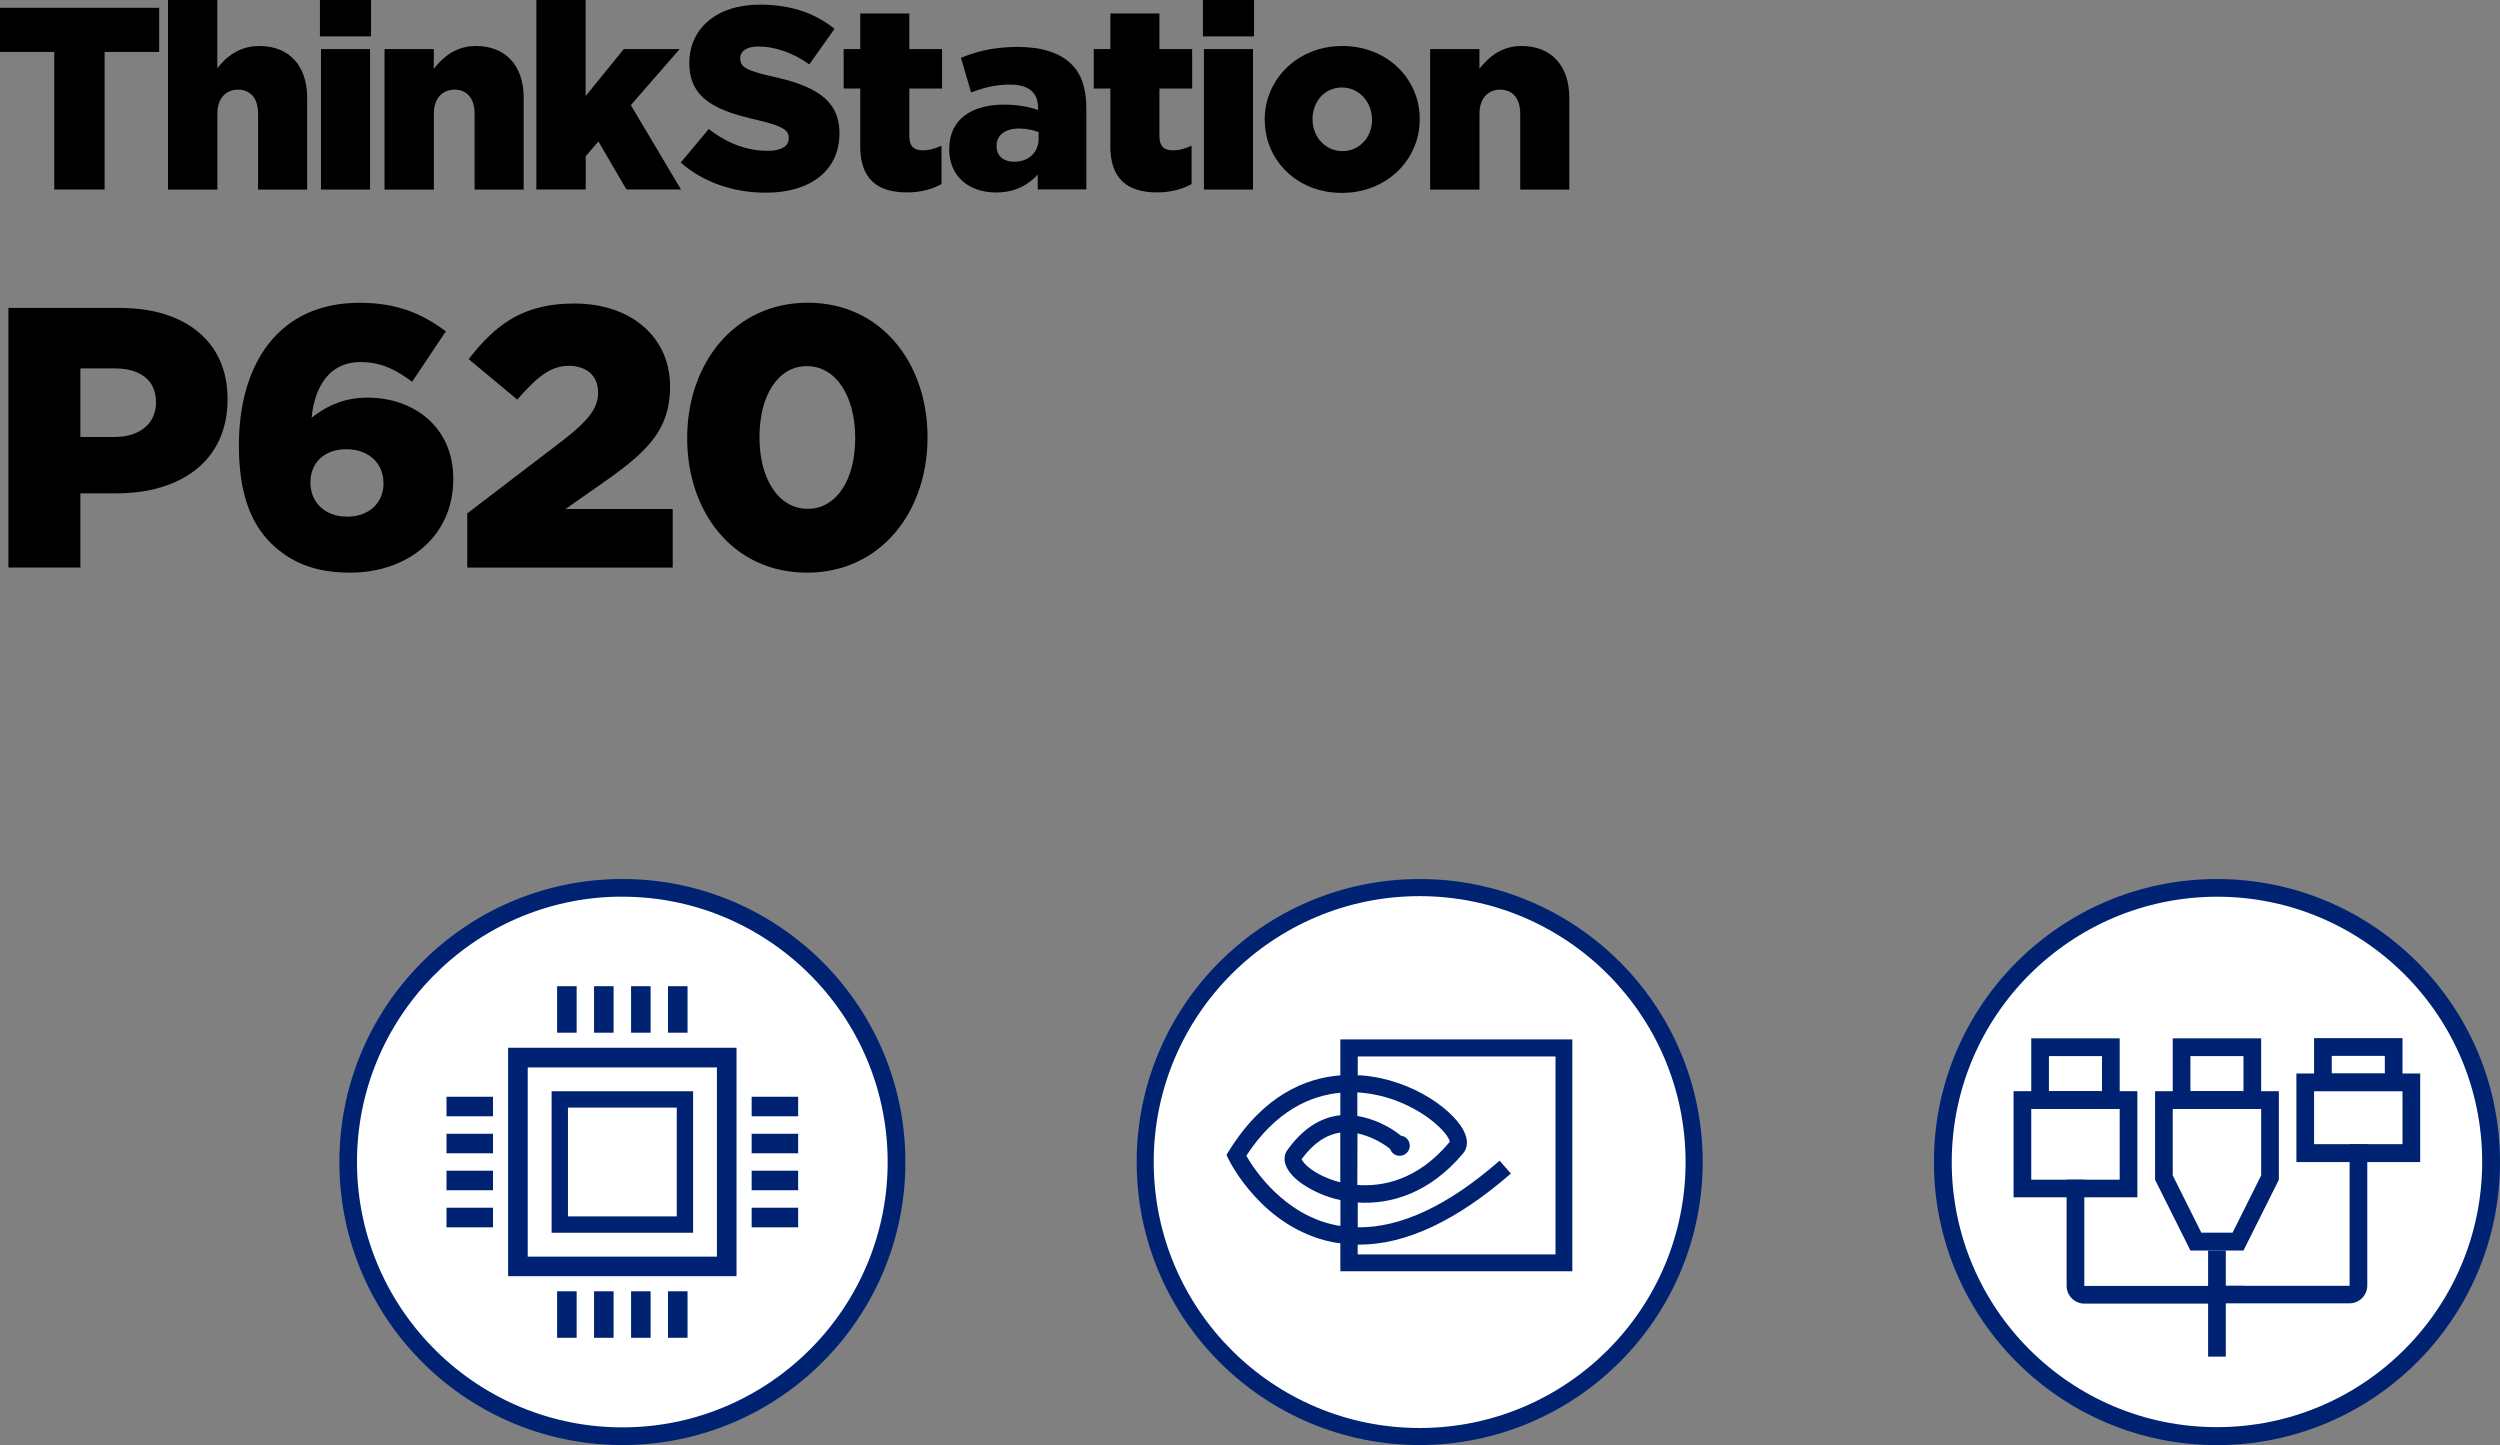 <?xml version="1.0" encoding="UTF-8"?><svg id="_レイヤー_2" xmlns="http://www.w3.org/2000/svg" xmlns:xlink="http://www.w3.org/1999/xlink" viewBox="0 0 350.56 202.63"><rect x="0" y="0" width="350.56" height="202.63" fill="#808080" stroke="none"/><defs><style>.cls-1{fill:#000;}.cls-1,.cls-2,.cls-3,.cls-4{stroke-width:0px;}.cls-5{clip-path:url(#clippath-2);}.cls-2{fill:none;}.cls-6{clip-path:url(#clippath-1);}.cls-3{fill:#002273;}.cls-7{clip-path:url(#clippath);}.cls-8{clip-path:url(#clippath-3);}.cls-4{fill:#fff;}</style><clipPath id="clippath"><rect class="cls-2" x="47.58" y="123.26" width="79.37" height="79.37"/></clipPath><clipPath id="clippath-1"><rect class="cls-2" x="271.19" y="123.26" width="79.37" height="79.37"/></clipPath><clipPath id="clippath-2"><rect class="cls-2" x="271.19" y="123.26" width="79.37" height="79.37"/></clipPath><clipPath id="clippath-3"><rect class="cls-2" x="159.39" y="123.26" width="79.37" height="79.37"/></clipPath></defs><g id="_本体_囲み罫"><path class="cls-1" d="M7.61,7.28H0V1.09h22.32v6.19h-7.65v19.3h-7.06V7.28Z"/><path class="cls-1" d="M23.55,0h6.92v9.58c1.27-1.64,3.09-3.13,5.9-3.13,4.19,0,6.7,2.77,6.7,7.25v12.89h-6.88v-10.67c0-2.18-1.13-3.35-2.8-3.35s-2.91,1.17-2.91,3.35v10.67h-6.92V0Z"/><path class="cls-1" d="M44.86,0h7.17v5.1h-7.17V0ZM45.01,6.88h6.88v19.7h-6.88V6.88Z"/><path class="cls-1" d="M53.91,6.88h6.92v2.77c1.27-1.64,3.09-3.2,5.9-3.2,4.19,0,6.7,2.77,6.7,7.25v12.89h-6.88v-10.67c0-2.18-1.13-3.35-2.8-3.35s-2.91,1.17-2.91,3.35v10.67h-6.92V6.88Z"/><path class="cls-1" d="M75.2,0h6.92v13.47l5.35-6.59h7.83l-6.84,7.86,7.03,11.83h-7.65l-3.93-6.74-1.78,2.08v4.66h-6.92V0Z"/><path class="cls-1" d="M95.46,22.79l3.93-4.7c2.55,2,5.32,3.06,8.26,3.06,1.93,0,2.95-.66,2.95-1.75v-.07c0-1.09-.84-1.64-4.33-2.48-5.42-1.24-9.61-2.77-9.61-7.97v-.07c0-4.73,3.75-8.16,9.87-8.16,4.33,0,7.72,1.17,10.49,3.39l-3.53,4.99c-2.33-1.67-4.88-2.51-7.14-2.51-1.71,0-2.55.69-2.55,1.64v.07c0,1.17.87,1.67,4.44,2.48,5.83,1.27,9.47,3.17,9.47,7.94v.07c0,5.21-4.11,8.3-10.3,8.3-4.51,0-8.77-1.42-11.94-4.22Z"/><path class="cls-1" d="M120.63,20.46v-8.05h-2.33v-5.53h2.33V1.89h6.88v4.99h4.59v5.53h-4.59v6.7c0,1.38.62,1.97,1.89,1.97.91,0,1.78-.25,2.62-.66v5.39c-1.24.69-2.88,1.17-4.81,1.17-4.15,0-6.59-1.82-6.59-6.52Z"/><path class="cls-1" d="M133.11,20.93v-.07c0-4.11,3.09-6.19,7.72-6.19,1.82,0,3.6.33,4.73.76v-.33c0-2.08-1.27-3.24-3.93-3.24-2.08,0-3.68.44-5.46,1.09l-1.42-4.84c2.22-.91,4.59-1.53,7.97-1.53s5.93.84,7.5,2.4c1.49,1.46,2.11,3.5,2.11,6.26v11.32h-6.81v-2.08c-1.38,1.49-3.24,2.51-5.83,2.51-3.75,0-6.59-2.18-6.59-6.08ZM145.64,19.44v-.91c-.73-.29-1.71-.51-2.73-.51-2,0-3.17.95-3.17,2.44v.07c0,1.35,1.02,2.15,2.44,2.15,2.04,0,3.46-1.27,3.46-3.24Z"/><path class="cls-1" d="M155.7,20.46v-8.05h-2.33v-5.53h2.33V1.89h6.88v4.99h4.59v5.53h-4.59v6.7c0,1.38.62,1.97,1.89,1.97.91,0,1.78-.25,2.62-.66v5.39c-1.24.69-2.88,1.17-4.81,1.17-4.15,0-6.59-1.82-6.59-6.52Z"/><path class="cls-1" d="M168.68,0h7.17v5.1h-7.17V0ZM168.82,6.88h6.88v19.7h-6.88V6.88Z"/><path class="cls-1" d="M177.34,16.82v-.07c0-5.61,4.59-10.3,10.89-10.3s10.85,4.62,10.85,10.23v.07c0,5.61-4.59,10.3-10.92,10.3s-10.81-4.62-10.81-10.23ZM192.38,16.82v-.07c0-2.44-1.78-4.48-4.22-4.48s-4.11,2-4.11,4.41v.07c0,2.4,1.75,4.44,4.19,4.44s4.15-2,4.15-4.37Z"/><path class="cls-1" d="M200.53,6.88h6.92v2.77c1.27-1.64,3.09-3.2,5.9-3.2,4.19,0,6.7,2.77,6.7,7.25v12.89h-6.88v-10.67c0-2.18-1.13-3.35-2.8-3.35s-2.91,1.17-2.91,3.35v10.67h-6.92V6.88Z"/><path class="cls-1" d="M1.18,43.18h15.65c9.15,0,15.08,4.73,15.08,12.74v.1c0,8.63-6.6,13.16-15.6,13.16h-5.04v10.4H1.18v-36.4ZM16.1,61.27c3.54,0,5.77-1.92,5.77-4.78v-.1c0-3.12-2.24-4.73-5.82-4.73h-4.78v9.62h4.84Z"/><path class="cls-1" d="M37.97,76.15c-2.7-2.7-4.47-6.81-4.47-13.62v-.1c0-11.34,5.51-19.97,16.9-19.97,5.1,0,8.63,1.4,12.12,4l-4.73,7.07c-2.24-1.66-4.32-2.76-7.23-2.76-5.25,0-6.6,4.89-6.86,7.8,2.34-1.82,4.73-2.81,7.85-2.81,6.4,0,12.01,4.06,12.01,11.34v.1c0,8.11-6.5,13.1-14.46,13.1-5.15,0-8.48-1.56-11.13-4.16ZM53.77,67.77v-.1c0-2.65-2.03-4.68-5.2-4.68s-5.04,1.98-5.04,4.63v.1c0,2.65,1.98,4.73,5.15,4.73s5.1-2.03,5.1-4.68Z"/><path class="cls-1" d="M65.52,71.99l13.62-10.4c3.38-2.65,4.73-4.37,4.73-6.55,0-2.34-1.61-3.74-4.11-3.74s-4.37,1.46-7.23,4.73l-6.81-5.67c3.9-5.04,7.8-7.8,14.82-7.8,7.96,0,13.42,4.73,13.42,11.6v.1c0,5.82-3.02,8.84-8.42,12.74l-6.24,4.37h15.03v8.22h-28.81v-7.59Z"/><path class="cls-1" d="M96.36,61.48v-.1c0-10.3,6.55-18.93,16.9-18.93s16.8,8.53,16.8,18.82v.1c0,10.3-6.5,18.93-16.9,18.93s-16.8-8.53-16.8-18.82ZM119.92,61.48v-.1c0-5.82-2.7-10.04-6.76-10.04s-6.66,4.11-6.66,9.93v.1c0,5.82,2.7,9.98,6.76,9.98s6.66-4.11,6.66-9.88Z"/><circle class="cls-4" cx="87.27" cy="162.94" r="39.5"/><g class="cls-7"><path class="cls-3" d="M86.89,123.26c-21.92.21-39.51,18.15-39.3,40.06.21,21.92,18.14,39.51,40.06,39.31,21.92-.21,39.51-18.14,39.31-40.06-.21-21.91-18.14-39.51-40.06-39.31M86.91,125.74c20.51-.19,37.36,16.34,37.56,36.85.2,20.52-16.34,37.37-36.85,37.56-20.52.19-37.36-16.34-37.56-36.86-.19-20.51,16.34-37.36,36.85-37.56"/></g><path class="cls-3" d="M74,176.21h26.53v-26.53h-26.53v26.53ZM103.28,178.95h-32.03v-32.03h32.03v32.03Z"/><path class="cls-3" d="M79.64,170.57h15.26v-15.26h-15.26v15.26ZM97.19,172.86h-19.84v-19.84h19.84v19.84Z"/><rect class="cls-3" x="105.4" y="153.79" width="6.52" height="2.74"/><rect class="cls-3" x="105.4" y="158.98" width="6.52" height="2.74"/><rect class="cls-3" x="105.4" y="164.16" width="6.52" height="2.74"/><rect class="cls-3" x="105.4" y="169.35" width="6.52" height="2.75"/><rect class="cls-3" x="62.61" y="153.79" width="6.52" height="2.74"/><rect class="cls-3" x="62.61" y="158.98" width="6.52" height="2.74"/><rect class="cls-3" x="62.61" y="164.16" width="6.52" height="2.74"/><rect class="cls-3" x="62.61" y="169.35" width="6.52" height="2.75"/><rect class="cls-3" x="93.67" y="181.07" width="2.74" height="6.52"/><rect class="cls-3" x="88.49" y="181.07" width="2.74" height="6.52"/><rect class="cls-3" x="83.3" y="181.07" width="2.74" height="6.52"/><rect class="cls-3" x="78.12" y="181.07" width="2.74" height="6.52"/><rect class="cls-3" x="93.67" y="138.29" width="2.74" height="6.52"/><rect class="cls-3" x="88.49" y="138.29" width="2.74" height="6.52"/><rect class="cls-3" x="83.3" y="138.29" width="2.74" height="6.52"/><rect class="cls-3" x="78.12" y="138.29" width="2.74" height="6.52"/><circle class="cls-4" cx="310.87" cy="162.94" r="39.5"/><g class="cls-6"><path class="cls-3" d="M310.87,123.26c-21.92,0-39.69,17.77-39.69,39.69s17.77,39.69,39.69,39.69,39.69-17.77,39.69-39.69-17.77-39.69-39.69-39.69M310.87,125.74c20.54,0,37.19,16.65,37.19,37.19s-16.65,37.19-37.19,37.19-37.19-16.65-37.19-37.19c.03-20.52,16.66-37.15,37.19-37.19"/></g><path class="cls-3" d="M336.89,145.57h-12.4v7.44h12.4v-7.44ZM334.41,150.54h-7.44v-2.48h7.44v2.48Z"/><path class="cls-3" d="M339.37,150.53h-17.36v12.42h17.36v-12.4h0ZM336.89,160.44h-12.4v-7.44h12.4v7.44Z"/><path class="cls-3" d="M297.23,145.6h-12.4v9.9h12.4v-9.9ZM294.75,153.01h-7.44v-4.92h7.44v4.92Z"/><path class="cls-3" d="M299.71,153.01h-17.36v14.88h17.36v-14.88ZM297.23,165.42h-12.4v-9.92h12.4v9.92Z"/><path class="cls-3" d="M317.07,145.6h-12.4v9.9h12.4v-9.9ZM314.59,153.01h-7.44v-4.92h7.44v4.92Z"/><path class="cls-3" d="M319.55,153.01h-17.36v12.42l4.96,9.92h7.44l4.96-9.92v-12.42h0ZM317.07,155.5v9.32l-4.01,8.03h-4.38l-4.01-8.03v-9.32h12.4Z"/><g class="cls-5"><path class="cls-3" d="M292.29,180.3h-.02v-14.88h-2.48v14.88c0,1.38,1.12,2.5,2.5,2.5h19.82v-2.48h-19.82v-.02Z"/><path class="cls-3" d="M314.59,180.3h14.88v-19.86h2.48v19.82c0,1.38-1.12,2.5-2.5,2.5h-19.81v-2.48h4.96v.02Z"/></g><rect class="cls-3" x="309.63" y="175.35" width="2.48" height="14.88"/><circle class="cls-4" cx="199.07" cy="162.94" r="39.5"/><g class="cls-8"><path class="cls-3" d="M199.08,125.66c-20.59,0-37.29,16.68-37.3,37.28,0,20.59,16.68,37.29,37.28,37.3,20.59,0,37.29-16.68,37.3-37.28v-.02c-.02-20.58-16.7-37.26-37.28-37.28M199.08,202.63c-21.92,0-39.69-17.76-39.69-39.68,0-21.92,17.76-39.69,39.68-39.69,21.92,0,39.69,17.76,39.69,39.68h0c-.02,21.91-17.77,39.66-39.68,39.69"/><path class="cls-3" d="M218.11,175.9h-27.73v-1.37h.2c6.56,0,13.69-3.36,21.28-9.97l-1.58-1.81c-7.2,6.31-13.88,9.42-19.89,9.35v-3.48c4.66.3,10.12-1.33,14.79-6.91.35-.42.84-1.33.23-2.8-1.2-2.95-7.11-7.53-14.51-8.12h-.51v-2.65h27.73v27.76ZM187.32,171.8c-7.28-1.46-11.44-7.79-12.56-9.74,4.16-6.35,9.05-8.45,13.19-8.83v3.15c-2.87.31-5.39,1.97-7.54,5.04-.78,1.38.06,3.11,2.24,4.62,1.61,1.08,3.41,1.84,5.31,2.24v3.63c-.2-.06-.41-.06-.62-.09l-.02-.02ZM190.35,158.92c1.67.38,3.23,1.13,4.57,2.18.25.74,1.05,1.15,1.79.9.74-.24,1.15-1.05.9-1.79-.15-.47-.53-.82-1.01-.93h-.11c-1.78-1.44-3.9-2.4-6.16-2.8v-3.3c1.77.11,3.53.47,5.2,1.07,5.26,1.92,7.84,5.22,7.75,5.88-4.52,5.42-9.47,6.29-12.95,6.03l.02-7.25ZM187.95,165.78c-.33-.08-.63-.16-.89-.25-2.93-.94-4.38-2.46-4.54-2.99,1.61-2.2,3.43-3.44,5.42-3.72v6.96ZM187.95,145.75v5.04c-4.83.36-10.75,2.75-15.62,10.59l-.35.56.29.6c.19.39,4.76,9.64,14.56,11.63.38.08.76.12,1.12.17v3.92h32.53v-32.51h-32.53Z"/></g></g></svg>